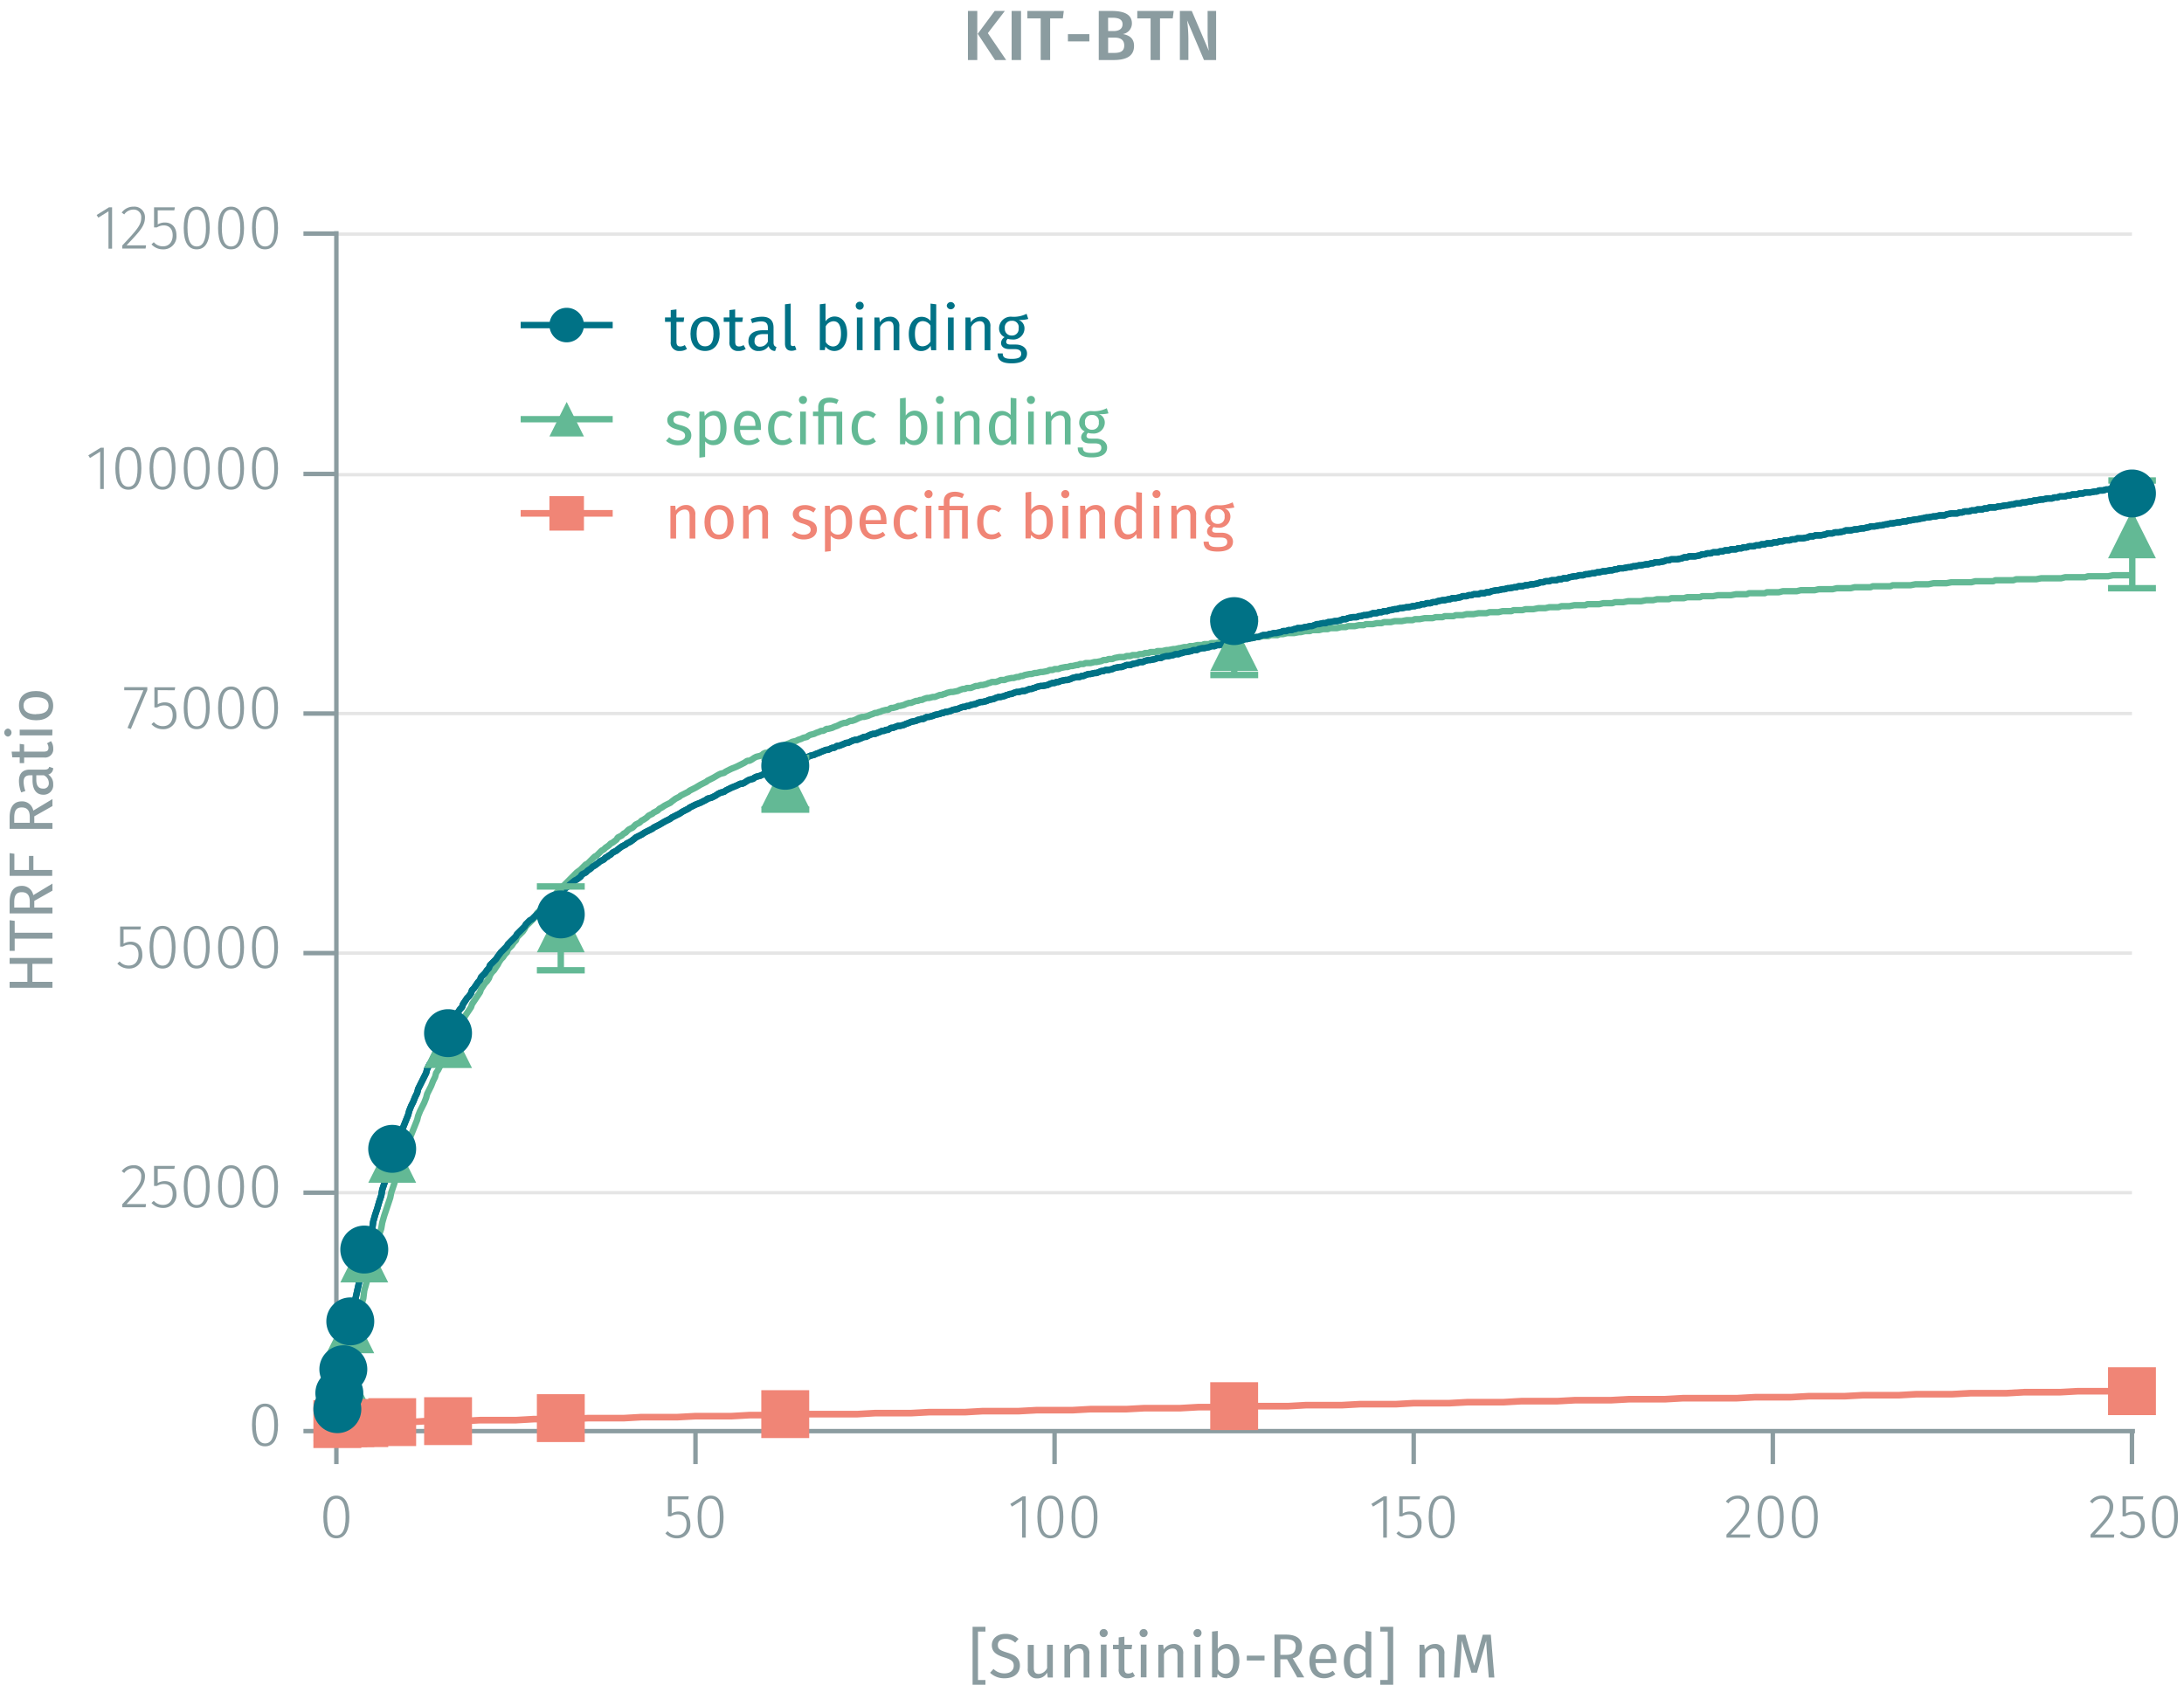 <svg id="Calque_1" data-name="Calque 1" xmlns="http://www.w3.org/2000/svg" viewBox="0 0 492.23 383.02"><title>assay-validation</title><path d="M75.81,268.83H480.5m-404.69-54H480.5m-404.69-54H480.5M75.81,107H480.5M75.81,52.77H480.5" fill="none" stroke="#e5e5e5" stroke-miterlimit="10" stroke-width="0.75"/><path d="M75.13,322.57H481.18m-405.37,0V330m80.94-7.42V330m80.93-7.42V330m80.94-7.42V330m80.94-7.42V330m80.94-7.42V330" fill="none" stroke="#8b9ca0" stroke-miterlimit="10"/><path d="M62.66,321.2c0,3.15-1,4.8-2.93,4.8s-2.93-1.66-2.93-4.81,1-4.81,2.93-4.81S62.66,318,62.66,321.2Zm-5,0c0,2.87.75,4.14,2.09,4.14s2.07-1.26,2.07-4.13-.72-4.15-2.07-4.15S57.64,318.31,57.64,321.19Z" fill="#8b9ca0"/><path d="M78.73,341.93c0,3.15-1,4.81-2.92,4.81s-2.93-1.67-2.93-4.82,1-4.81,2.93-4.81S78.73,338.77,78.73,341.93Zm-5,0c0,2.87.74,4.14,2.09,4.14s2.07-1.26,2.07-4.13-.73-4.14-2.07-4.14S73.72,339.05,73.72,341.92Z" fill="#8b9ca0"/><path d="M151.38,337.94v3.18a3.13,3.13,0,0,1,1.59-.43c1.6,0,2.62,1.09,2.62,2.89a2.92,2.92,0,0,1-3,3.16,3.45,3.45,0,0,1-2.63-1.12l.52-.49a2.67,2.67,0,0,0,2.11.92c1.32,0,2.15-.95,2.15-2.48s-.81-2.23-2-2.23a2.84,2.84,0,0,0-1.55.45h-.65v-4.52h4.69l-.12.67Z" fill="#8b9ca0"/><path d="M163.08,341.93c0,3.15-1,4.81-2.92,4.81s-2.93-1.67-2.93-4.82,1-4.81,2.93-4.81S163.08,338.77,163.08,341.93Zm-5,0c0,2.87.74,4.14,2.09,4.14s2.07-1.26,2.07-4.13-.73-4.14-2.07-4.14S158.07,339.05,158.07,341.92Z" fill="#8b9ca0"/><path d="M230.37,346.58v-8.42l-2.3,1.43-.37-.6,2.78-1.72h.7v9.31Z" fill="#8b9ca0"/><path d="M239.66,341.93c0,3.15-1,4.81-2.93,4.81s-2.93-1.67-2.93-4.82,1-4.81,2.93-4.81S239.66,338.77,239.66,341.93Zm-5,0c0,2.87.74,4.14,2.09,4.14s2.07-1.26,2.07-4.13-.73-4.14-2.07-4.14S234.64,339.05,234.64,341.92Z" fill="#8b9ca0"/><path d="M247.35,341.93c0,3.15-1,4.81-2.92,4.81s-2.93-1.67-2.93-4.82,1-4.81,2.93-4.81S247.35,338.77,247.35,341.93Zm-5,0c0,2.87.74,4.14,2.09,4.14s2.07-1.26,2.07-4.13-.73-4.14-2.07-4.14S242.34,339.05,242.34,341.92Z" fill="#8b9ca0"/><path d="M311.75,346.58v-8.42l-2.29,1.43-.38-.6,2.79-1.72h.7v9.31Z" fill="#8b9ca0"/><path d="M316.15,337.94v3.18a3.16,3.16,0,0,1,1.6-.43,2.57,2.57,0,0,1,2.62,2.89,2.93,2.93,0,0,1-3,3.16,3.48,3.48,0,0,1-2.64-1.12l.52-.49a2.71,2.71,0,0,0,2.12.92c1.31,0,2.14-.95,2.14-2.48s-.81-2.23-1.95-2.23a2.87,2.87,0,0,0-1.55.45h-.65v-4.52h4.7l-.13.67Z" fill="#8b9ca0"/><path d="M327.85,341.93c0,3.15-1,4.81-2.92,4.81s-2.93-1.67-2.93-4.82,1-4.81,2.93-4.81S327.85,338.77,327.85,341.93Zm-5,0c0,2.87.74,4.14,2.09,4.14s2.07-1.26,2.07-4.13-.73-4.14-2.07-4.14S322.84,339.05,322.84,341.92Z" fill="#8b9ca0"/><path d="M394.23,339.57c0,1.84-1,3-4.16,6.3h4.41l-.11.71h-5.26v-.68c3.46-3.69,4.28-4.65,4.28-6.29a1.68,1.68,0,0,0-1.77-1.81,2.5,2.5,0,0,0-2.07,1.07l-.58-.43a3.3,3.3,0,0,1,2.69-1.33A2.38,2.38,0,0,1,394.23,339.57Z" fill="#8b9ca0"/><path d="M402,341.93c0,3.15-1,4.81-2.93,4.81s-2.93-1.67-2.93-4.82,1-4.81,2.93-4.81S402,338.77,402,341.93Zm-5,0c0,2.87.74,4.14,2.09,4.14s2.07-1.26,2.07-4.13-.73-4.14-2.07-4.14S397,339.05,397,341.92Z" fill="#8b9ca0"/><path d="M409.7,341.93c0,3.15-1,4.81-2.93,4.81s-2.93-1.67-2.93-4.82,1-4.81,2.93-4.81S409.7,338.77,409.7,341.93Zm-5,0c0,2.87.74,4.14,2.09,4.14s2.07-1.26,2.07-4.13-.73-4.14-2.07-4.14S404.68,339.05,404.68,341.92Z" fill="#8b9ca0"/><path d="M476.28,339.57c0,1.84-1,3-4.16,6.3h4.41l-.11.71h-5.25v-.68c3.46-3.69,4.27-4.65,4.27-6.29a1.68,1.68,0,0,0-1.77-1.81,2.51,2.51,0,0,0-2.07,1.07l-.57-.43a3.29,3.29,0,0,1,2.69-1.33A2.38,2.38,0,0,1,476.28,339.57Z" fill="#8b9ca0"/><path d="M479.16,337.94v3.18a3.16,3.16,0,0,1,1.6-.43c1.6,0,2.62,1.09,2.62,2.89a2.93,2.93,0,0,1-3,3.16,3.45,3.45,0,0,1-2.63-1.12l.51-.49a2.71,2.71,0,0,0,2.12.92c1.32,0,2.14-.95,2.14-2.48s-.81-2.23-1.94-2.23a2.9,2.9,0,0,0-1.56.45h-.64v-4.52h4.69l-.13.67Z" fill="#8b9ca0"/><path d="M490.87,341.93c0,3.15-1,4.81-2.93,4.81s-2.93-1.67-2.93-4.82,1-4.81,2.93-4.81S490.87,338.77,490.87,341.93Zm-5,0c0,2.87.75,4.14,2.09,4.14s2.07-1.26,2.07-4.13-.72-4.14-2.07-4.14S485.85,339.05,485.85,341.92Z" fill="#8b9ca0"/><path d="M32.67,265.1c0,1.85-1,3-4.16,6.3h4.41l-.11.72H27.56v-.69c3.46-3.68,4.27-4.65,4.27-6.29a1.67,1.67,0,0,0-1.76-1.81A2.52,2.52,0,0,0,28,264.4l-.57-.42a3.26,3.26,0,0,1,2.69-1.33A2.37,2.37,0,0,1,32.67,265.1Z" fill="#8b9ca0"/><path d="M35.55,263.47v3.18a3.19,3.19,0,0,1,1.6-.43c1.6,0,2.62,1.09,2.62,2.9a2.92,2.92,0,0,1-3,3.15,3.45,3.45,0,0,1-2.63-1.12l.52-.49a2.67,2.67,0,0,0,2.11.92c1.32,0,2.15-.95,2.15-2.48s-.82-2.22-2-2.22a2.89,2.89,0,0,0-1.56.44h-.64V262.8h4.69l-.12.67Z" fill="#8b9ca0"/><path d="M47.26,267.46c0,3.16-1,4.81-2.93,4.81s-2.92-1.67-2.92-4.82,1-4.8,2.92-4.8S47.26,264.3,47.26,267.46Zm-5,0c0,2.87.74,4.15,2.08,4.15s2.08-1.26,2.08-4.14-.73-4.14-2.08-4.14S42.25,264.58,42.25,267.45Z" fill="#8b9ca0"/><path d="M55,267.46c0,3.16-1,4.81-2.93,4.81s-2.92-1.67-2.92-4.82,1-4.8,2.92-4.8S55,264.3,55,267.46Zm-5,0c0,2.87.74,4.15,2.08,4.15s2.08-1.26,2.08-4.14-.73-4.14-2.08-4.14S50,264.58,50,267.45Z" fill="#8b9ca0"/><path d="M62.66,267.46c0,3.16-1,4.81-2.93,4.81s-2.92-1.67-2.92-4.82,1-4.8,2.92-4.8S62.66,264.3,62.66,267.46Zm-5,0c0,2.87.74,4.15,2.08,4.15s2.08-1.26,2.08-4.14-.73-4.14-2.08-4.14S57.65,264.58,57.65,267.45Z" fill="#8b9ca0"/><path d="M27.85,209.52v3.18a3.2,3.2,0,0,1,1.6-.44c1.6,0,2.62,1.1,2.62,2.9a2.91,2.91,0,0,1-3,3.15,3.45,3.45,0,0,1-2.63-1.12l.52-.49a2.65,2.65,0,0,0,2.11.93c1.32,0,2.15-.95,2.15-2.48s-.82-2.23-1.95-2.23a2.9,2.9,0,0,0-1.56.45h-.64v-4.53h4.69l-.12.68Z" fill="#8b9ca0"/><path d="M39.56,213.51c0,3.15-1,4.8-2.93,4.8s-2.92-1.66-2.92-4.81,1-4.81,2.92-4.81S39.56,210.34,39.56,213.51Zm-5,0c0,2.87.74,4.14,2.08,4.14s2.08-1.26,2.08-4.13-.73-4.15-2.08-4.15S34.55,210.62,34.55,213.5Z" fill="#8b9ca0"/><path d="M47.26,213.51c0,3.15-1,4.8-2.93,4.8s-2.92-1.66-2.92-4.81,1-4.81,2.92-4.81S47.26,210.34,47.26,213.51Zm-5,0c0,2.87.74,4.14,2.08,4.14s2.08-1.26,2.08-4.13-.73-4.15-2.08-4.15S42.25,210.62,42.25,213.5Z" fill="#8b9ca0"/><path d="M55,213.51c0,3.15-1,4.8-2.93,4.8s-2.92-1.66-2.92-4.81,1-4.81,2.92-4.81S55,210.34,55,213.51Zm-5,0c0,2.87.74,4.14,2.08,4.14s2.08-1.26,2.08-4.13-.73-4.15-2.08-4.15S50,210.62,50,213.5Z" fill="#8b9ca0"/><path d="M62.66,213.51c0,3.15-1,4.8-2.93,4.8s-2.93-1.66-2.93-4.81,1-4.81,2.93-4.81S62.66,210.34,62.66,213.51Zm-5,0c0,2.87.75,4.14,2.09,4.14s2.07-1.26,2.07-4.13-.72-4.15-2.07-4.15S57.64,210.62,57.64,213.5Z" fill="#8b9ca0"/><path d="M29.49,164.32l-.75-.25,3.58-8.49H28v-.69h5.2v.63Z" fill="#8b9ca0"/><path d="M35.55,155.56v3.18a3.19,3.19,0,0,1,1.6-.43c1.6,0,2.62,1.09,2.62,2.9a2.92,2.92,0,0,1-3,3.15,3.45,3.45,0,0,1-2.63-1.12l.52-.49a2.64,2.64,0,0,0,2.11.92c1.32,0,2.15-.95,2.15-2.47S38.1,159,37,159a2.82,2.82,0,0,0-1.56.45h-.64v-4.53h4.69l-.12.67Z" fill="#8b9ca0"/><path d="M47.26,159.56c0,3.15-1,4.8-2.93,4.8s-2.92-1.67-2.92-4.82,1-4.8,2.92-4.8S47.26,156.39,47.26,159.56Zm-5,0c0,2.87.74,4.15,2.08,4.15s2.08-1.26,2.08-4.13-.73-4.15-2.08-4.15S42.25,156.67,42.25,159.54Z" fill="#8b9ca0"/><path d="M55,159.56c0,3.15-1,4.8-2.93,4.8s-2.92-1.67-2.92-4.82,1-4.8,2.92-4.8S55,156.39,55,159.56Zm-5,0c0,2.87.74,4.15,2.08,4.15s2.08-1.26,2.08-4.13-.73-4.15-2.08-4.15S50,156.67,50,159.54Z" fill="#8b9ca0"/><path d="M62.66,159.56c0,3.15-1,4.8-2.93,4.8s-2.92-1.67-2.92-4.82,1-4.8,2.92-4.8S62.66,156.39,62.66,159.56Zm-5,0c0,2.87.74,4.15,2.08,4.15s2.08-1.26,2.08-4.13-.73-4.15-2.08-4.15S57.65,156.67,57.65,159.54Z" fill="#8b9ca0"/><path d="M22.58,110.22V101.8l-2.3,1.43-.38-.6,2.79-1.72h.7v9.31Z" fill="#8b9ca0"/><path d="M31.86,105.57c0,3.15-1,4.81-2.93,4.81S26,108.71,26,105.56s1-4.81,2.92-4.81S31.86,102.41,31.86,105.57Zm-5,0c0,2.87.74,4.14,2.08,4.14S31,108.44,31,105.57s-.73-4.14-2.08-4.14S26.85,102.69,26.85,105.56Z" fill="#8b9ca0"/><path d="M39.56,105.57c0,3.15-1,4.81-2.93,4.81s-2.92-1.67-2.92-4.82,1-4.81,2.92-4.81S39.56,102.41,39.56,105.57Zm-5,0c0,2.87.75,4.14,2.09,4.14s2.08-1.26,2.08-4.13-.73-4.14-2.08-4.14S34.54,102.69,34.54,105.56Z" fill="#8b9ca0"/><path d="M47.26,105.57c0,3.15-1,4.81-2.93,4.81s-2.92-1.67-2.92-4.82,1-4.81,2.92-4.81S47.26,102.41,47.26,105.57Zm-5,0c0,2.87.74,4.14,2.08,4.14s2.08-1.26,2.08-4.13-.73-4.14-2.08-4.14S42.25,102.69,42.25,105.56Z" fill="#8b9ca0"/><path d="M55,105.57c0,3.15-1,4.81-2.93,4.81s-2.92-1.67-2.92-4.82,1-4.81,2.92-4.81S55,102.41,55,105.57Zm-5,0c0,2.87.74,4.14,2.08,4.14s2.08-1.26,2.08-4.13-.73-4.14-2.08-4.14S50,102.69,50,105.56Z" fill="#8b9ca0"/><path d="M62.66,105.57c0,3.15-1,4.81-2.93,4.81s-2.93-1.67-2.93-4.82,1-4.81,2.93-4.81S62.66,102.41,62.66,105.57Zm-5,0c0,2.87.75,4.14,2.09,4.14s2.07-1.26,2.07-4.13-.72-4.14-2.07-4.14S57.64,102.69,57.64,105.56Z" fill="#8b9ca0"/><path d="M24.45,56.05V47.63l-2.29,1.43-.38-.6,2.78-1.73h.7v9.32Z" fill="#8b9ca0"/><path d="M32.67,49c0,1.85-1,3-4.16,6.3h4.41l-.11.72H27.56v-.69c3.46-3.68,4.27-4.65,4.27-6.29a1.67,1.67,0,0,0-1.76-1.8A2.51,2.51,0,0,0,28,48.33l-.57-.42a3.26,3.26,0,0,1,2.69-1.33A2.37,2.37,0,0,1,32.67,49Z" fill="#8b9ca0"/><path d="M35.55,47.41v3.18a3.1,3.1,0,0,1,1.6-.44c1.6,0,2.62,1.09,2.62,2.9a2.91,2.91,0,0,1-3,3.15,3.45,3.45,0,0,1-2.63-1.12l.52-.49a2.65,2.65,0,0,0,2.11.93c1.32,0,2.15-1,2.15-2.48s-.82-2.23-2-2.23a2.82,2.82,0,0,0-1.56.45h-.64V46.73h4.69l-.12.68Z" fill="#8b9ca0"/><path d="M47.26,51.4c0,3.15-1,4.8-2.93,4.8s-2.92-1.66-2.92-4.82,1-4.8,2.92-4.8S47.26,48.23,47.26,51.4Zm-5,0c0,2.88.74,4.15,2.08,4.15s2.08-1.26,2.08-4.13-.73-4.15-2.08-4.15S42.25,48.51,42.25,51.38Z" fill="#8b9ca0"/><path d="M55,51.4c0,3.15-1,4.8-2.93,4.8s-2.92-1.66-2.92-4.82,1-4.8,2.92-4.8S55,48.23,55,51.4Zm-5,0c0,2.88.74,4.15,2.08,4.15s2.08-1.26,2.08-4.13-.73-4.15-2.08-4.15S50,48.51,50,51.38Z" fill="#8b9ca0"/><path d="M62.66,51.4c0,3.15-1,4.8-2.93,4.8s-2.93-1.66-2.93-4.82,1-4.8,2.93-4.8S62.66,48.23,62.66,51.4Zm-5,0c0,2.88.75,4.15,2.09,4.15s2.07-1.26,2.07-4.13-.72-4.15-2.07-4.15S57.64,48.51,57.64,51.38Z" fill="#8b9ca0"/><path d="M75.81,323.24V52.1m0,270.47H68.39m7.42-53.74H68.39m7.42-54H68.39m7.42-54H68.39m7.42-54H68.39m7.42-54.18H68.39" fill="none" stroke="#8b9ca0" stroke-miterlimit="10"/><polyline points="75.81 318.3 76.03 315.6 76.48 312.9 76.93 310.43 77.38 307.95 77.83 305.71 78.05 303.46 78.5 301.21 78.95 298.96 79.4 296.94 79.85 294.69 80.08 292.89 80.53 290.87 80.98 288.84 81.43 287.05 81.88 285.25 82.1 283.45 82.55 281.88 83 280.08 83.45 278.5 83.9 276.93 84.12 275.35 84.57 273.78 85.02 272.43 85.47 270.86 85.92 269.51 86.15 268.16 86.6 266.81 87.05 265.46 87.5 264.11 87.95 262.76 88.17 261.64 88.62 260.29 89.07 259.17 89.52 258.04 89.97 256.69 90.19 255.57 90.64 254.67 91.09 253.55 91.54 252.42 91.99 251.3 92.22 250.4 92.67 249.27 93.12 248.38 93.57 247.25 94.02 246.35 94.24 245.45 94.69 244.55 95.14 243.65 95.59 242.75 96.04 241.85 96.27 240.96 96.72 240.06 97.17 239.38 97.61 238.48 98.06 237.58 98.29 236.91 98.74 236.01 99.19 235.33 99.64 234.66 100.09 233.76 100.31 233.09 100.76 232.41 101.21 231.74 101.66 230.84 102.11 230.16 102.34 229.49 102.78 228.81 103.23 228.14 103.69 227.47 104.13 227.01 104.36 226.34 104.81 225.67 105.26 224.99 105.71 224.54 106.16 223.87 106.38 223.19 106.83 222.74 107.28 222.07 107.73 221.4 108.18 220.94 108.41 220.27 108.86 219.82 109.31 219.37 109.75 218.7 110.2 218.25 110.43 217.57 110.88 217.12 111.78 216.22 112.23 215.55 112.9 214.65 113.35 214.2 113.8 213.75 114.25 213.3 114.48 212.85 114.93 212.4 115.38 211.95 115.83 211.5 116.28 211.05 116.5 210.6 116.95 210.15 117.4 209.7 117.85 209.25 118.3 208.8 118.52 208.35 118.97 207.91 119.42 207.46 119.87 207.23 120.32 206.78 120.77 206.33 121.45 205.66 121.9 205.21 122.35 204.76 122.8 204.31 123.02 204.08 123.47 203.63 123.92 203.41 124.37 202.96 124.82 202.51 125.04 202.28 125.49 201.83 125.94 201.61 126.39 201.16 126.84 200.71 127.07 200.49 127.97 199.81 128.42 199.36 129.54 198.46 129.99 198.24 130.89 197.56 131.11 197.11 131.56 196.89 132.01 196.66 132.46 196.21 133.14 195.76 133.59 195.31 134.04 195.09 134.94 194.41 135.16 194.19 136.06 193.74 136.51 193.29 136.96 193.07 137.19 192.84 137.63 192.62 138.08 192.17 138.98 191.72 139.21 191.49 140.11 190.82 140.56 190.59 141.01 190.37 141.23 190.14 141.68 189.92 142.13 189.69 143.03 189.02 143.25 188.79 144.16 188.34 144.6 188.12 145.28 187.67 145.73 187.44 146.18 187.22 147.08 186.77 147.3 186.55 147.75 186.32 148.2 186.1 148.65 185.87 149.78 185.2 150.22 184.97 150.68 184.75 151.12 184.52 151.35 184.3 152.25 183.85 152.7 183.62 153.15 183.4 153.82 182.95 154.27 182.72 155.17 182.27 155.4 182.05 156.3 181.6 156.75 181.37 157.87 180.93 158.32 180.7 159.22 180.25 159.44 180.03 160.34 179.8 160.79 179.58 161.24 179.35 161.92 178.9 162.37 178.68 163.26 178.45 163.49 178.23 163.94 178 164.39 177.78 164.84 177.55 165.96 177.1 166.41 176.88 166.86 176.65 167.31 176.65 167.76 176.43 168.44 175.98 168.89 175.75 169.78 175.53 170.01 175.3 170.46 175.08 171.36 174.85 171.81 174.63 172.48 174.41 172.93 174.18 173.38 173.96 174.06 173.73 174.51 173.5 175.41 173.28 175.86 173.06 176.08 172.83 176.53 172.61 176.98 172.61 178.1 172.16 178.55 171.93 179.45 171.71 179.9 171.48 180.13 171.26 180.58 171.03 181.03 171.03 182.15 170.58 182.6 170.36 183.5 170.13 183.95 169.91 184.62 169.68 185.07 169.46 186.2 169.01 186.65 169.01 187.1 168.78 187.55 168.56 188 168.56 188.67 168.11 189.12 168.11 190.25 167.66 190.69 167.44 191.15 167.44 191.59 167.21 192.04 166.99 192.72 166.76 193.17 166.76 194.29 166.31 194.74 166.09 195.19 166.09 195.64 165.86 196.09 165.64 196.76 165.41 197.22 165.41 198.34 164.96 198.79 164.74 199.24 164.74 199.69 164.51 200.14 164.51 200.81 164.06 201.26 164.06 202.39 163.61 202.84 163.61 203.74 163.39 204.19 163.16 204.86 162.94 205.31 162.71 206.43 162.49 206.88 162.26 207.78 162.04 208.23 162.04 208.46 161.81 208.91 161.59 209.36 161.59 210.25 161.36 210.71 161.14 211.83 160.91 212.28 160.69 212.73 160.69 212.95 160.47 213.4 160.47 214.3 160.24 214.75 160.01 215.88 159.79 216.33 159.57 217 159.34 217.45 159.34 217.9 159.12 218.35 159.12 218.8 158.89 219.92 158.67 220.37 158.44 221.05 158.22 221.5 158.22 222.4 157.99 222.85 157.77 223.97 157.54 224.42 157.32 225.09 157.09 225.54 157.09 226.44 156.87 226.89 156.64 227.12 156.64 227.57 156.42 228.02 156.42 228.47 156.19 229.14 155.97 229.59 155.97 230.49 155.74 230.94 155.74 232.06 155.29 232.51 155.29 232.96 155.07 233.19 155.07 233.64 154.84 234.54 154.62 234.99 154.62 236.11 154.4 236.56 154.17 237.24 153.94 237.69 153.94 238.13 153.72 238.58 153.72 239.03 153.5 240.16 153.27 240.61 153.27 241.28 153.05 241.73 152.82 242.63 152.6 243.31 152.6 243.75 152.37 244.21 152.37 244.66 152.15 245.33 151.92 245.78 151.92 246.68 151.7 247.13 151.7 248.25 151.25 248.7 151.25 249.15 151.02 249.83 151.02 250.72 150.8 251.18 150.57 252.3 150.35 252.75 150.35 253.42 150.12 253.87 149.9 254.77 149.9 255.22 149.67 256.35 149.45 256.8 149.22 257.69 149.22 257.92 149 258.82 148.77 259.27 148.77 260.39 148.55 260.84 148.32 261.74 148.32 261.97 148.1 262.87 147.87 263.32 147.87 264.44 147.65 264.89 147.43 265.79 147.43 266.01 147.2 266.46 147.2 266.91 146.97 267.36 146.97 268.49 146.75 268.94 146.53 269.84 146.53 270.06 146.3 270.96 146.08 271.41 146.08 272.53 145.85 272.98 145.63 273.88 145.63 274.11 145.4 275.01 145.4 275.46 145.18 276.58 144.95 277.03 144.95 277.93 144.73 278.15 144.73 279.05 144.5 279.5 144.28 280.63 144.05 281.08 144.05 281.98 143.83 282.2 143.83 283.1 143.6 283.55 143.6 284.68 143.15 285.57 143.15 286.02 142.93 286.25 142.93 287.15 142.7 287.6 142.7 288.72 142.48 289.17 142.25 290.07 142.25 290.3 142.03 291.19 142.03 291.64 141.8 292.09 141.8 292.32 141.58 293.22 141.58 294.12 141.35 294.34 141.35 295.24 141.13 295.69 141.13 296.82 140.68 297.26 140.68 298.17 140.46 298.84 140.46 299.29 140.23 299.74 140.23 300.86 140 301.31 140 302.21 139.78 302.66 139.56 303.34 139.56 303.79 139.33 304.91 139.11 305.81 139.11 306.26 138.88 306.71 138.88 307.38 138.66 307.83 138.66 308.96 138.43 309.41 138.21 310.31 138.21 310.75 137.98 311.43 137.98 311.88 137.76 312.78 137.76 313 137.53 313.45 137.53 314.35 137.31 314.8 137.31 315.48 137.08 315.93 137.08 317.05 136.86 317.5 136.86 318.4 136.63 318.85 136.63 319.52 136.41 319.97 136.41 320.42 136.18 321.1 136.18 321.55 135.96 322.45 135.96 322.9 135.73 323.57 135.73 324.02 135.51 325.14 135.28 325.59 135.28 326.49 135.06 326.94 135.06 327.17 134.83 328.07 134.83 329.19 134.61 329.64 134.38 330.54 134.38 330.99 134.16 331.67 134.16 332.11 133.94 333.24 133.94 333.69 133.71 334.59 133.71 335.04 133.49 335.71 133.49 336.16 133.26 337.29 133.03 337.74 133.03 338.63 132.81 339.08 132.81 339.76 132.59 340.21 132.59 341.33 132.36 341.78 132.36 342.23 132.14 343.13 132.14 343.81 131.91 344.25 131.91 345.15 131.69 345.6 131.69 346.73 131.46 347.18 131.24 347.85 131.24 348.3 131.01 349.2 131.01 349.65 130.79 350.78 130.79 351.23 130.56 351.9 130.56 352.35 130.34 353.25 130.34 353.7 130.11 354.82 129.89 355.27 129.89 355.95 129.66 356.85 129.66 357.3 129.44 357.75 129.44 358.87 129.21 359.32 129.21 359.99 128.99 360.44 128.99 361.34 128.76 361.79 128.76 362.92 128.54 363.37 128.54 364.04 128.31 364.49 128.31 364.94 128.09 365.84 128.09 366.96 127.86 367.41 127.86 368.09 127.64 368.54 127.64 369.44 127.42 369.89 127.42 371.01 127.19 371.46 127.19 372.13 126.97 372.58 126.97 373.03 126.74 373.93 126.74 375.06 126.52 375.51 126.29 376.18 126.29 376.63 126.07 377.98 126.07 379.1 125.84 379.55 125.62 380.23 125.62 380.68 125.39 382.03 125.39 383.15 125.17 383.6 124.94 384.28 124.94 384.73 124.72 385.63 124.72 386.07 124.49 387.2 124.49 387.65 124.27 388.32 124.27 388.77 124.04 389.67 124.04 390.12 123.82 391.25 123.82 391.69 123.59 392.59 123.59 392.82 123.37 393.72 123.37 394.17 123.14 395.29 123.14 395.74 122.92 396.64 122.92 396.87 122.69 397.77 122.69 398.21 122.47 399.34 122.47 399.79 122.24 400.69 122.24 400.91 122.02 401.81 122.02 402.26 121.79 403.39 121.79 403.84 121.57 404.74 121.57 404.96 121.34 406.31 121.34 407.43 121.12 407.88 120.89 408.78 120.89 409.01 120.67 410.36 120.67 411.48 120.44 411.93 120.22 413.05 120.22 413.5 120 414.4 120 415.53 119.77 415.98 119.55 417.1 119.55 418 119.32 418.45 119.32 419.57 119.1 420.02 119.1 420.92 118.87 421.15 118.87 421.6 118.65 422.5 118.65 423.62 118.42 424.07 118.42 424.97 118.2 425.19 118.2 426.09 117.97 426.54 117.97 427.67 117.75 428.12 117.75 429.02 117.52 429.69 117.52 430.14 117.3 430.59 117.3 431.71 117.07 432.17 117.07 433.06 116.85 433.29 116.85 434.19 116.62 434.64 116.62 435.76 116.4 436.21 116.4 437.11 116.17 438.24 116.17 438.69 115.95 439.81 115.72 441.16 115.72 441.61 115.5 442.28 115.5 442.73 115.27 443.86 115.27 444.31 115.05 445.2 115.05 445.65 114.82 446.78 114.82 447.23 114.6 447.9 114.6 448.35 114.37 449.7 114.37 450.38 114.15 450.83 114.15 451.95 113.92 452.4 113.92 453.3 113.7 453.75 113.7 454.42 113.47 455.32 113.47 455.77 113.25 456.45 113.25 457.35 113.03 457.8 113.03 458.47 112.8 458.92 112.8 460.04 112.58 460.49 112.58 461.39 112.35 462.52 112.35 462.97 112.13 463.87 112.13 464.09 111.9 465.44 111.9 465.89 111.68 466.56 111.68 467.01 111.45 468.14 111.45 468.59 111.23 469.49 111.23 469.94 111 471.06 111 472.19 110.78 472.63 110.78 473.08 110.55 473.98 110.55 474.66 110.33 475.11 110.33 476.23 110.1 476.68 110.1 477.58 109.88 478.03 109.88 478.7 109.65 480.05 109.65 480.5 109.43" fill="none" stroke="#007286" stroke-miterlimit="1" stroke-width="1.44"/><polyline points="75.81 322.57 76.03 320.32 76.48 318.07 76.93 315.82 77.38 313.8 77.83 311.55 78.05 309.53 78.5 307.51 78.95 305.48 79.4 303.46 79.85 301.66 80.08 299.86 80.53 297.84 80.98 296.04 81.43 294.24 81.88 292.67 82.1 290.87 82.55 289.29 83 287.5 83.45 285.92 83.9 284.35 84.12 282.77 84.57 281.43 85.02 279.85 85.47 278.28 85.92 276.93 86.15 275.58 86.6 274 87.05 272.66 87.5 271.31 87.95 269.96 88.17 268.83 88.62 267.49 89.07 266.14 89.52 265.01 89.97 263.66 90.19 262.54 90.64 261.42 91.09 260.29 91.54 259.17 91.99 257.82 92.22 256.92 92.67 255.79 93.12 254.67 93.57 253.55 94.02 252.42 94.24 251.52 94.69 250.4 95.14 249.5 95.59 248.6 96.04 247.47 96.27 246.58 96.72 245.68 97.17 244.78 97.61 243.65 98.06 242.75 98.29 241.85 98.74 241.18 99.19 240.28 99.64 239.38 100.09 238.48 100.31 237.58 100.76 236.91 101.21 236.01 101.66 235.11 102.11 234.44 102.34 233.54 102.78 232.86 103.23 232.19 103.69 231.29 104.13 230.61 104.36 229.94 104.81 229.04 105.26 228.36 105.71 227.69 106.16 227.01 106.38 226.34 106.83 225.67 107.28 224.99 107.73 224.32 108.18 223.64 108.41 222.97 108.86 222.29 109.31 221.62 109.75 221.17 110.2 220.5 110.43 219.82 110.88 219.15 111.33 218.7 111.78 218.02 112.23 217.35 112.45 216.9 112.9 216.22 113.35 215.77 113.8 215.1 114.25 214.65 114.48 213.97 114.93 213.53 115.38 213.08 115.83 212.4 116.28 211.95 116.5 211.28 116.95 210.83 117.4 210.38 117.85 209.93 118.3 209.25 118.52 208.8 118.97 208.35 119.42 207.91 119.87 207.46 120.32 207 120.77 206.56 121 205.88 121.45 205.43 121.9 204.98 122.8 204.08 123.02 203.63 123.92 202.73 124.37 202.51 124.82 202.06 125.49 201.16 125.94 200.71 126.84 199.81 127.07 199.59 127.97 198.69 128.42 198.24 129.54 197.11 129.99 196.66 130.89 195.99 131.11 195.76 131.56 195.31 132.01 194.86 132.46 194.64 132.91 194.19 133.59 193.51 134.04 193.07 134.49 192.84 134.94 192.39 135.16 192.17 135.61 191.72 136.06 191.49 136.51 191.04 137.19 190.59 137.63 190.14 138.08 189.92 138.98 189.24 139.21 188.79 140.11 188.34 140.56 187.9 141.01 187.67 141.23 187.44 141.68 187 142.13 186.77 142.58 186.55 143.03 186.1 143.25 185.87 144.16 185.42 144.6 184.97 145.05 184.75 145.73 184.3 146.18 183.85 146.63 183.62 147.08 183.4 147.3 183.17 148.2 182.72 148.65 182.27 149.1 182.05 149.78 181.6 150.22 181.37 151.12 180.93 151.35 180.7 152.25 180.03 152.7 179.8 153.15 179.58 153.37 179.35 153.82 179.13 154.27 178.9 155.17 178.45 155.4 178.23 155.85 178 156.3 177.78 156.75 177.55 157.87 176.88 158.32 176.65 159.22 176.2 159.44 175.98 160.34 175.53 160.79 175.3 161.92 174.63 162.37 174.41 163.26 174.18 163.49 173.96 164.39 173.5 164.84 173.28 165.96 172.83 166.41 172.61 167.31 172.16 167.76 171.93 168.44 171.48 168.89 171.48 169.34 171.26 170.01 170.81 170.46 170.58 171.36 170.36 171.81 170.13 172.03 169.91 172.48 169.68 172.93 169.68 174.06 169.01 174.51 169.01 174.96 168.78 175.41 168.56 175.86 168.33 176.53 168.11 176.98 167.88 178.1 167.44 178.55 167.21 179.45 166.99 179.9 166.76 180.58 166.54 181.03 166.31 181.93 166.09 182.15 165.86 182.6 165.64 183.5 165.41 183.95 165.19 184.62 164.96 185.07 164.74 185.52 164.74 185.97 164.51 186.2 164.29 186.65 164.29 187.55 164.06 188 163.84 188.67 163.61 189.12 163.39 189.57 163.16 190.25 162.94 190.69 162.94 191.59 162.49 192.04 162.49 192.72 162.26 193.17 162.04 193.62 161.81 194.29 161.59 194.74 161.59 195.64 161.36 196.09 161.14 196.76 160.91 197.22 160.69 197.66 160.69 198.11 160.47 198.34 160.47 198.79 160.24 199.69 160.01 200.14 160.01 200.81 159.57 201.26 159.57 202.16 159.34 202.39 159.12 202.84 159.12 203.74 158.89 204.19 158.67 204.86 158.44 205.31 158.44 206.43 157.99 206.88 157.99 207.33 157.77 207.78 157.77 208.23 157.54 208.91 157.32 209.36 157.32 210.25 157.09 210.71 157.09 211.83 156.64 212.28 156.64 212.73 156.42 212.95 156.42 213.4 156.19 214.3 155.97 214.75 155.97 215.88 155.74 216.33 155.52 217 155.29 217.45 155.29 217.9 155.07 218.8 155.07 219.92 154.62 220.37 154.62 221.05 154.4 221.5 154.4 222.4 154.17 222.85 153.94 223.07 153.94 223.52 153.72 224.42 153.72 225.09 153.5 225.54 153.27 226.44 153.27 226.89 153.05 228.02 152.82 228.47 152.82 229.14 152.6 229.59 152.6 230.04 152.37 230.49 152.37 230.94 152.15 232.06 151.92 232.51 151.92 233.19 151.7 233.64 151.7 234.54 151.47 234.99 151.47 236.11 151.25 236.56 151.02 237.24 151.02 237.69 150.8 238.58 150.8 239.03 150.57 240.16 150.35 240.61 150.35 241.28 150.12 241.73 150.12 242.63 149.9 243.08 149.9 243.31 149.67 244.21 149.67 244.66 149.45 245.78 149.45 246.68 149.22 247.13 149.22 248.25 149 248.7 148.77 249.38 148.77 249.83 148.55 250.72 148.55 251.18 148.32 252.3 148.1 253.42 148.1 253.87 147.87 254.77 147.87 255.22 147.65 256.35 147.65 256.8 147.43 257.69 147.43 257.92 147.2 258.82 147.2 259.27 146.97 260.39 146.97 260.84 146.75 261.97 146.75 262.87 146.53 263.32 146.53 264.44 146.3 264.89 146.3 265.79 146.08 266.01 146.08 266.91 145.85 267.81 145.85 268.04 145.63 268.94 145.63 269.84 145.4 270.96 145.4 271.41 145.18 272.53 145.18 272.98 144.95 274.11 144.95 275.01 144.73 275.46 144.73 276.58 144.5 277.48 144.5 277.93 144.28 279.05 144.28 279.5 144.05 280.63 144.05 281.08 143.83 282.2 143.83 283.1 143.6 283.55 143.6 284.68 143.38 286.02 143.38 286.25 143.15 288.05 143.15 288.27 142.93 289.17 142.93 290.07 142.7 291.64 142.7 292.77 142.48 293.22 142.48 294.12 142.25 295.24 142.25 295.69 142.03 297.26 142.03 298.17 141.8 299.29 141.8 299.74 141.58 301.31 141.58 302.21 141.35 303.34 141.35 303.79 141.13 305.36 141.13 306.26 140.91 307.38 140.91 307.83 140.68 309.41 140.68 310.31 140.46 311.43 140.46 311.88 140.23 313.45 140.23 314.35 140 315.93 140 317.05 139.78 318.4 139.78 318.85 139.56 319.97 139.56 321.1 139.33 322.9 139.33 323.57 139.11 325.14 139.11 325.59 138.88 327.62 138.88 328.07 138.66 329.64 138.66 330.54 138.43 332.11 138.43 333.24 138.21 335.04 138.21 335.71 137.98 337.74 137.98 338.63 137.76 340.66 137.76 341.11 137.53 343.13 137.53 343.81 137.31 345.6 137.31 346.73 137.08 348.3 137.08 349.2 136.86 351.23 136.86 351.9 136.63 353.7 136.63 354.82 136.41 357.3 136.41 357.75 136.18 360.44 136.18 361.34 135.96 363.37 135.96 364.04 135.73 365.84 135.73 366.96 135.51 369.89 135.51 371.01 135.28 372.58 135.28 373.48 135.06 376.18 135.06 376.63 134.83 379.55 134.83 380.23 134.61 383.15 134.61 383.6 134.38 386.07 134.38 387.2 134.16 390.12 134.16 391.25 133.94 393.72 133.94 394.17 133.71 397.77 133.71 398.21 133.49 400.91 133.49 401.81 133.26 404.96 133.26 405.86 133.03 409.01 133.03 409.91 132.81 413.05 132.81 413.95 132.59 417.1 132.59 418 132.36 421.6 132.36 422.05 132.14 426.09 132.14 426.54 131.91 430.59 131.91 431.71 131.69 434.64 131.69 435.76 131.46 438.69 131.46 439.81 131.24 444.31 131.24 445.2 131.01 449.25 131.01 449.7 130.79 453.75 130.79 454.42 130.56 458.92 130.56 460.04 130.34 464.54 130.34 465.44 130.11 469.94 130.11 470.61 129.89 475.11 129.89 476.23 129.66 480.5 129.66" fill="none" stroke="#63b995" stroke-miterlimit="1" stroke-width="1.44"/><polyline points="75.81 320.77 79.85 320.77 83.9 320.55 91.99 320.55 96.04 320.32 104.13 320.32 108.18 320.1 116.28 320.1 120.32 319.87 128.42 319.87 132.46 319.65 140.56 319.65 144.6 319.42 152.7 319.42 156.75 319.2 164.84 319.2 168.89 318.97 176.98 318.97 181.03 318.75 193.17 318.75 197.22 318.52 205.31 318.52 209.36 318.3 217.45 318.3 221.5 318.07 229.59 318.07 233.64 317.85 241.73 317.85 245.78 317.62 253.87 317.62 257.92 317.4 266.01 317.4 270.06 317.17 278.15 317.17 282.2 316.95 290.3 316.95 294.34 316.72 302.44 316.72 306.48 316.5 314.58 316.5 318.63 316.27 326.72 316.27 330.76 316.05 338.86 316.05 342.91 315.82 351 315.82 355.05 315.6 363.14 315.6 367.19 315.38 375.28 315.38 379.33 315.15 391.47 315.15 395.52 314.93 403.61 314.93 407.66 314.7 415.75 314.7 419.8 314.48 427.89 314.48 431.94 314.25 440.03 314.25 444.08 314.03 452.18 314.03 456.22 313.8 464.32 313.8 468.36 313.58 476.46 313.58 480.5 313.35" fill="none" stroke="#f08576" stroke-miterlimit="10" stroke-width="1.5"/><polyline points="75.81 318.3 76.03 315.6 76.48 312.9 76.93 310.43 77.38 307.95 77.83 305.71 78.05 303.46 78.5 301.21 78.95 298.96 79.4 296.94 79.85 294.69 80.08 292.89 80.53 290.87 80.98 288.84 81.43 287.05 81.88 285.25 82.1 283.45 82.55 281.88 83 280.08 83.45 278.5 83.9 276.93 84.12 275.35 84.57 273.78 85.02 272.43 85.47 270.86 85.92 269.51 86.15 268.16 86.6 266.81 87.05 265.46 87.5 264.11 87.95 262.76 88.17 261.64 88.62 260.29 89.07 259.17 89.52 258.04 89.97 256.69 90.19 255.57 90.64 254.67 91.09 253.55 91.54 252.42 91.99 251.3 92.22 250.4 92.67 249.27 93.12 248.38 93.57 247.25 94.02 246.35 94.24 245.45 94.69 244.55 95.14 243.65 95.59 242.75 96.04 241.85 96.27 240.96 96.72 240.06 97.17 239.38 97.61 238.48 98.06 237.58 98.29 236.91 98.74 236.01 99.19 235.33 99.64 234.66 100.09 233.76 100.31 233.09 100.76 232.41 101.21 231.74 101.66 230.84 102.11 230.16 102.34 229.49 102.78 228.81 103.23 228.14 103.69 227.47 104.13 227.01 104.36 226.34 104.81 225.67 105.26 224.99 105.71 224.54 106.16 223.87 106.38 223.19 106.83 222.74 107.28 222.07 107.73 221.4 108.18 220.94 108.41 220.27 108.86 219.82 109.31 219.37 109.75 218.7 110.2 218.25 110.43 217.57 110.88 217.12 111.78 216.22 112.23 215.55 112.9 214.65 113.35 214.2 113.8 213.75 114.25 213.3 114.48 212.85 114.93 212.4 115.38 211.95 115.83 211.5 116.28 211.05 116.5 210.6 116.95 210.15 117.4 209.7 117.85 209.25 118.3 208.8 118.52 208.35 118.97 207.91 119.42 207.46 119.87 207.23 120.32 206.78 120.77 206.33 121.45 205.66 121.9 205.21 122.35 204.76 122.8 204.31 123.02 204.08 123.47 203.63 123.92 203.41 124.37 202.96 124.82 202.51 125.04 202.28 125.49 201.83 125.94 201.61 126.39 201.16 126.84 200.71 127.07 200.49 127.97 199.81 128.42 199.36 129.54 198.46 129.99 198.24 130.89 197.56 131.11 197.11 131.56 196.89 132.01 196.66 132.46 196.21 133.14 195.76 133.59 195.31 134.04 195.09 134.94 194.41 135.16 194.19 136.06 193.74 136.51 193.29 136.96 193.07 137.19 192.84 137.63 192.62 138.08 192.17 138.98 191.72 139.21 191.49 140.11 190.82 140.56 190.59 141.01 190.37 141.23 190.14 141.68 189.92 142.13 189.69 143.03 189.02 143.25 188.79 144.16 188.34 144.6 188.12 145.28 187.67 145.73 187.44 146.18 187.22 147.08 186.77 147.3 186.55 147.75 186.32 148.2 186.1 148.65 185.87 149.78 185.2 150.22 184.97 150.68 184.75 151.12 184.52 151.35 184.3 152.25 183.85 152.7 183.62 153.15 183.4 153.82 182.95 154.27 182.72 155.17 182.27 155.4 182.05 156.3 181.6 156.75 181.37 157.87 180.93 158.32 180.7 159.22 180.25 159.44 180.03 160.34 179.8 160.79 179.58 161.24 179.35 161.92 178.9 162.37 178.68 163.26 178.45 163.49 178.23 163.94 178 164.39 177.78 164.84 177.55 165.96 177.1 166.41 176.88 166.86 176.65 167.31 176.65 167.76 176.43 168.44 175.98 168.89 175.75 169.78 175.53 170.01 175.3 170.46 175.08 171.36 174.85 171.81 174.63 172.48 174.41 172.93 174.18 173.38 173.96 174.06 173.73 174.51 173.5 175.41 173.28 175.86 173.06 176.08 172.83 176.53 172.61 176.98 172.61 178.1 172.16 178.55 171.93 179.45 171.71 179.9 171.48 180.13 171.26 180.58 171.03 181.03 171.03 182.15 170.58 182.6 170.36 183.5 170.13 183.95 169.91 184.62 169.68 185.07 169.46 186.2 169.01 186.65 169.01 187.1 168.78 187.55 168.56 188 168.56 188.67 168.11 189.12 168.11 190.25 167.66 190.69 167.44 191.15 167.44 191.59 167.21 192.04 166.99 192.72 166.76 193.17 166.76 194.29 166.31 194.74 166.09 195.19 166.09 195.64 165.86 196.09 165.64 196.76 165.41 197.22 165.41 198.34 164.96 198.79 164.74 199.24 164.74 199.69 164.51 200.14 164.51 200.81 164.06 201.26 164.06 202.39 163.61 202.84 163.61 203.74 163.39 204.19 163.16 204.86 162.94 205.31 162.71 206.43 162.49 206.88 162.26 207.78 162.04 208.23 162.04 208.46 161.81 208.91 161.59 209.36 161.59 210.25 161.36 210.71 161.14 211.83 160.91 212.28 160.69 212.73 160.69 212.95 160.47 213.4 160.47 214.3 160.24 214.75 160.01 215.88 159.79 216.33 159.57 217 159.34 217.45 159.34 217.9 159.12 218.35 159.12 218.8 158.89 219.92 158.67 220.37 158.44 221.05 158.22 221.5 158.22 222.4 157.99 222.85 157.77 223.97 157.54 224.42 157.32 225.09 157.09 225.54 157.09 226.44 156.87 226.89 156.64 227.12 156.64 227.57 156.42 228.02 156.42 228.47 156.19 229.14 155.97 229.59 155.97 230.49 155.74 230.94 155.74 232.06 155.29 232.51 155.29 232.96 155.07 233.19 155.07 233.64 154.84 234.54 154.62 234.99 154.62 236.11 154.4 236.56 154.17 237.24 153.94 237.69 153.94 238.13 153.72 238.58 153.72 239.03 153.5 240.16 153.27 240.61 153.27 241.28 153.05 241.73 152.82 242.63 152.6 243.31 152.6 243.75 152.37 244.21 152.37 244.66 152.15 245.33 151.92 245.78 151.92 246.68 151.7 247.13 151.7 248.25 151.25 248.7 151.25 249.15 151.02 249.83 151.02 250.72 150.8 251.18 150.57 252.3 150.35 252.75 150.35 253.42 150.12 253.87 149.9 254.77 149.9 255.22 149.67 256.35 149.45 256.8 149.22 257.69 149.22 257.92 149 258.82 148.77 259.27 148.77 260.39 148.55 260.84 148.32 261.74 148.32 261.97 148.1 262.87 147.87 263.32 147.87 264.44 147.65 264.89 147.43 265.79 147.43 266.01 147.2 266.46 147.2 266.91 146.97 267.36 146.97 268.49 146.75 268.94 146.53 269.84 146.53 270.06 146.3 270.96 146.08 271.41 146.08 272.53 145.85 272.98 145.63 273.88 145.63 274.11 145.4 275.01 145.4 275.46 145.18 276.58 144.95 277.03 144.95 277.93 144.73 278.15 144.73 279.05 144.5 279.5 144.28 280.63 144.05 281.08 144.05 281.98 143.83 282.2 143.83 283.1 143.6 283.55 143.6 284.68 143.15 285.57 143.15 286.02 142.93 286.25 142.93 287.15 142.7 287.6 142.7 288.72 142.48 289.17 142.25 290.07 142.25 290.3 142.03 291.19 142.03 291.64 141.8 292.09 141.8 292.32 141.58 293.22 141.58 294.12 141.35 294.34 141.35 295.24 141.13 295.69 141.13 296.82 140.68 297.26 140.68 298.17 140.46 298.84 140.46 299.29 140.23 299.74 140.23 300.86 140 301.31 140 302.21 139.78 302.66 139.56 303.34 139.56 303.79 139.33 304.91 139.11 305.81 139.11 306.26 138.88 306.71 138.88 307.38 138.66 307.83 138.66 308.96 138.43 309.41 138.21 310.31 138.21 310.75 137.98 311.43 137.98 311.88 137.76 312.78 137.76 313 137.53 313.45 137.53 314.35 137.31 314.8 137.31 315.48 137.08 315.93 137.08 317.05 136.86 317.5 136.86 318.4 136.63 318.85 136.63 319.52 136.41 319.97 136.41 320.42 136.18 321.1 136.18 321.55 135.96 322.45 135.96 322.9 135.73 323.57 135.73 324.02 135.51 325.14 135.28 325.59 135.28 326.49 135.06 326.94 135.06 327.17 134.83 328.07 134.83 329.19 134.61 329.64 134.38 330.54 134.38 330.99 134.16 331.67 134.16 332.11 133.94 333.24 133.94 333.69 133.71 334.59 133.71 335.04 133.49 335.71 133.49 336.16 133.26 337.29 133.03 337.74 133.03 338.63 132.81 339.08 132.81 339.76 132.59 340.21 132.59 341.33 132.36 341.78 132.36 342.23 132.14 343.13 132.14 343.81 131.91 344.25 131.91 345.15 131.69 345.6 131.69 346.73 131.46 347.18 131.24 347.85 131.24 348.3 131.01 349.2 131.01 349.65 130.79 350.78 130.79 351.23 130.56 351.9 130.56 352.35 130.34 353.25 130.34 353.7 130.11 354.82 129.89 355.27 129.89 355.95 129.66 356.85 129.66 357.3 129.44 357.75 129.44 358.87 129.21 359.32 129.21 359.99 128.99 360.44 128.99 361.34 128.76 361.79 128.76 362.92 128.54 363.37 128.54 364.04 128.31 364.49 128.31 364.94 128.09 365.84 128.09 366.96 127.86 367.41 127.86 368.09 127.64 368.54 127.64 369.44 127.42 369.89 127.42 371.01 127.19 371.46 127.19 372.13 126.97 372.58 126.97 373.03 126.74 373.93 126.74 375.06 126.52 375.51 126.29 376.18 126.29 376.63 126.07 377.98 126.07 379.1 125.84 379.55 125.62 380.23 125.62 380.68 125.39 382.03 125.39 383.15 125.17 383.6 124.94 384.28 124.94 384.73 124.72 385.63 124.72 386.07 124.49 387.2 124.49 387.65 124.27 388.32 124.27 388.77 124.04 389.67 124.04 390.12 123.82 391.25 123.82 391.69 123.59 392.59 123.59 392.82 123.37 393.72 123.37 394.17 123.14 395.29 123.14 395.74 122.92 396.64 122.92 396.87 122.69 397.77 122.69 398.21 122.47 399.34 122.47 399.79 122.24 400.69 122.24 400.91 122.02 401.81 122.02 402.26 121.79 403.39 121.79 403.84 121.57 404.74 121.57 404.96 121.34 406.31 121.34 407.43 121.12 407.88 120.89 408.78 120.89 409.01 120.67 410.36 120.67 411.48 120.44 411.93 120.22 413.05 120.22 413.5 120 414.4 120 415.53 119.77 415.98 119.55 417.1 119.55 418 119.32 418.45 119.32 419.57 119.1 420.02 119.1 420.92 118.87 421.15 118.87 421.6 118.65 422.5 118.65 423.62 118.42 424.07 118.42 424.97 118.2 425.19 118.2 426.09 117.97 426.54 117.97 427.67 117.75 428.12 117.75 429.02 117.52 429.69 117.52 430.14 117.3 430.59 117.3 431.71 117.07 432.17 117.07 433.06 116.85 433.29 116.85 434.19 116.62 434.64 116.62 435.76 116.4 436.21 116.4 437.11 116.17 438.24 116.17 438.69 115.95 439.81 115.72 441.16 115.72 441.61 115.5 442.28 115.5 442.73 115.27 443.86 115.27 444.31 115.05 445.2 115.05 445.65 114.82 446.78 114.82 447.23 114.6 447.9 114.6 448.35 114.37 449.7 114.37 450.38 114.15 450.83 114.15 451.95 113.92 452.4 113.92 453.3 113.7 453.75 113.7 454.42 113.47 455.32 113.47 455.77 113.25 456.45 113.25 457.35 113.03 457.8 113.03 458.47 112.8 458.92 112.8 460.04 112.58 460.49 112.58 461.39 112.35 462.52 112.35 462.97 112.13 463.87 112.13 464.09 111.9 465.44 111.9 465.89 111.68 466.56 111.68 467.01 111.45 468.14 111.45 468.59 111.23 469.49 111.23 469.94 111 471.06 111 472.19 110.78 472.63 110.78 473.08 110.55 473.98 110.55 474.66 110.33 475.11 110.33 476.23 110.1 476.68 110.1 477.58 109.88 478.03 109.88 478.7 109.65 480.05 109.65 480.5 109.43" fill="none" stroke="#007286" stroke-miterlimit="1" stroke-width="1.44"/><path d="M126.39,199.81v9.44m0,0v9.45M121,199.81h10.79M121,218.7h10.79M177,170.81v5.84m0,0v5.85m-5.4-11.69h10.8m-10.8,11.69h10.8m95.77-42.94v6.29m0,0v6.3m-5.39-12.59h10.79m-10.79,12.59h10.79m197-43.85v12.14m0,0v12.15m-5.39-24.29H485.9m-10.79,24.29H485.9" fill="none" stroke="#63b995" stroke-miterlimit="1" stroke-width="1.44"/><polyline points="76.03 314.03 81.43 324.82 70.63 324.82" fill="#63b995" fill-rule="evenodd"/><polyline points="76.48 310.65 81.88 321.44 71.08 321.44" fill="#63b995" fill-rule="evenodd"/><polyline points="77.38 305.26 82.78 316.05 71.98 316.05" fill="#63b995" fill-rule="evenodd"/><polyline points="78.95 294.24 84.35 305.03 73.56 305.03" fill="#63b995" fill-rule="evenodd"/><polyline points="82.1 278.28 87.5 289.07 76.7 289.07" fill="#63b995" fill-rule="evenodd"/><polyline points="88.4 255.79 93.79 266.59 83 266.59" fill="#63b995" fill-rule="evenodd"/><polyline points="100.99 229.94 106.38 240.73 95.59 240.73" fill="#63b995" fill-rule="evenodd"/><polyline points="126.39 203.86 131.79 214.65 121 214.65" fill="#63b995" fill-rule="evenodd"/><polyline points="176.98 171.26 182.38 182.05 171.58 182.05" fill="#63b995" fill-rule="evenodd"/><polyline points="278.15 140.46 283.55 151.25 272.76 151.25" fill="#63b995" fill-rule="evenodd"/><polyline points="480.5 115.05 485.9 125.84 475.11 125.84" fill="#63b995" fill-rule="evenodd"/><polyline points="70.63 315.6 70.63 326.39 81.43 326.39 81.43 315.6 70.63 315.6" fill="#f08576" fill-rule="evenodd"/><polyline points="71.98 315.38 71.98 326.17 82.78 326.17 82.78 315.38 71.98 315.38" fill="#f08576" fill-rule="evenodd"/><polyline points="73.56 315.38 73.56 326.17 84.35 326.17 84.35 315.38 73.56 315.38" fill="#f08576" fill-rule="evenodd"/><polyline points="76.7 315.38 76.7 326.17 87.5 326.17 87.5 315.38 76.7 315.38" fill="#f08576" fill-rule="evenodd"/><polyline points="83 315.15 83 325.94 93.79 325.94 93.79 315.15 83 315.15" fill="#f08576" fill-rule="evenodd"/><polyline points="95.59 314.93 95.59 325.72 106.38 325.72 106.38 314.93 95.59 314.93" fill="#f08576" fill-rule="evenodd"/><polyline points="121 314.25 121 325.04 131.79 325.04 131.79 314.25 121 314.25" fill="#f08576" fill-rule="evenodd"/><polyline points="171.58 313.35 171.58 324.14 182.38 324.14 182.38 313.35 171.58 313.35" fill="#f08576" fill-rule="evenodd"/><polyline points="272.76 311.55 272.76 322.34 283.55 322.34 283.55 311.55 272.76 311.55" fill="#f08576" fill-rule="evenodd"/><polyline points="475.11 308.18 475.11 318.97 485.9 318.97 485.9 308.18 475.11 308.18" fill="#f08576" fill-rule="evenodd"/><path d="M81.43,317.62a5.4,5.4,0,1,1-5.4-5.39,5.38,5.38,0,0,1,5.4,5.39" fill="#007286" fill-rule="evenodd"/><path d="M81.88,314a5.4,5.4,0,1,1-5.4-5.4,5.38,5.38,0,0,1,5.4,5.4" fill="#007286" fill-rule="evenodd"/><path d="M82.78,308.63a5.4,5.4,0,1,1-5.4-5.4,5.39,5.39,0,0,1,5.4,5.4" fill="#007286" fill-rule="evenodd"/><path d="M84.35,297.84a5.4,5.4,0,1,1-5.4-5.4,5.38,5.38,0,0,1,5.4,5.4" fill="#007286" fill-rule="evenodd"/><path d="M87.5,281.65a5.4,5.4,0,1,1-5.4-5.4,5.39,5.39,0,0,1,5.4,5.4" fill="#007286" fill-rule="evenodd"/><path d="M93.79,258.94a5.4,5.4,0,1,1-5.39-5.39,5.38,5.38,0,0,1,5.39,5.39" fill="#007286" fill-rule="evenodd"/><path d="M106.38,232.86a5.4,5.4,0,1,1-5.39-5.39,5.38,5.38,0,0,1,5.39,5.39" fill="#007286" fill-rule="evenodd"/><path d="M131.79,206.11a5.4,5.4,0,1,1-5.4-5.4,5.38,5.38,0,0,1,5.4,5.4" fill="#007286" fill-rule="evenodd"/><path d="M182.38,172.61a5.4,5.4,0,1,1-5.4-5.4,5.38,5.38,0,0,1,5.4,5.4" fill="#007286" fill-rule="evenodd"/><path d="M283.55,140a5.4,5.4,0,1,1-5.4-5.4,5.38,5.38,0,0,1,5.4,5.4" fill="#007286" fill-rule="evenodd"/><path d="M485.9,111.23a5.4,5.4,0,1,1-5.4-5.4,5.36,5.36,0,0,1,5.4,5.4" fill="#007286" fill-rule="evenodd"/><path d="M218.15,13.53V2.47h2.11V13.53Zm8.62,0h-2.51l-3.9-5.91,3.82-5.15h2.29l-3.83,5Z" fill="#8b9ca0"/><path d="M228,13.53V2.47h2.12V13.53Z" fill="#8b9ca0"/><path d="M236.68,4.15v9.38h-2.13V4.15h-3V2.47h8.21l-.22,1.68Z" fill="#8b9ca0"/><path d="M245.52,7.7V9.33h-4.83V7.7Z" fill="#8b9ca0"/><path d="M255.59,10.34c0,2.44-1.94,3.19-4.63,3.19h-3.32V2.47h2.89c2.85,0,4.58.8,4.58,2.81a2.41,2.41,0,0,1-2.05,2.39C254.33,7.91,255.59,8.5,255.59,10.34ZM249.75,7H251C252.2,7,253,6.5,253,5.46S252.18,4,250.74,4h-1Zm3.63,3.25c0-1.33-.94-1.77-2.17-1.77h-1.46v3.45H251C252.37,11.94,253.38,11.65,253.38,10.26Z" fill="#8b9ca0"/><path d="M261.44,4.15v9.38h-2.12V4.15h-3V2.47h8.21l-.22,1.68Z" fill="#8b9ca0"/><path d="M271.35,13.53l-3.8-8.95A33.57,33.57,0,0,1,267.84,9v4.52h-1.92V2.47h2.68l3.85,9a28.78,28.78,0,0,1-.28-3.78V2.47h1.92V13.53Z" fill="#8b9ca0"/><path d="M220.42,367.76v10.91h1.68v1.07h-2.9V366.68h2.9v1.08Z" fill="#8b9ca0"/><path d="M229.56,369.42l-.76.84a3.08,3.08,0,0,0-2.17-.87c-1,0-1.73.45-1.73,1.37s.37,1.2,2.11,1.74c1.54.47,2.86,1.08,2.86,2.92,0,1.69-1.28,2.86-3.45,2.86a4.55,4.55,0,0,1-3.28-1.24l.78-.86a3.41,3.41,0,0,0,2.49,1c1.13,0,2.07-.56,2.07-1.72,0-.94-.45-1.36-2.09-1.87-1.87-.57-2.85-1.28-2.85-2.78s1.26-2.53,3-2.53A4.06,4.06,0,0,1,229.56,369.42Z" fill="#8b9ca0"/><path d="M236.14,378.11,236,377a2.49,2.49,0,0,1-2.3,1.31,2,2,0,0,1-2.06-2.25v-5.3H233v5.16c0,1,.34,1.38,1.14,1.38A2.23,2.23,0,0,0,236,376v-5.27h1.29v7.38Z" fill="#8b9ca0"/><path d="M245.52,372.82v5.29h-1.29V373c0-1.11-.45-1.43-1.16-1.43a2.23,2.23,0,0,0-1.88,1.31v5.23H239.9v-7.38H241l.11,1.1a2.69,2.69,0,0,1,2.26-1.27A2,2,0,0,1,245.52,372.82Z" fill="#8b9ca0"/><path d="M249.65,368.07a.91.91,0,1,1-.91-.88A.86.86,0,0,1,249.65,368.07Zm-1.54,10v-7.38h1.28v7.38Z" fill="#8b9ca0"/><path d="M254.13,378.28a1.85,1.85,0,0,1-2-2.1v-4.45h-1.29v-1h1.29v-1.66l1.29-.16v1.82h1.75l-.14,1h-1.61v4.4c0,.74.24,1.09.88,1.09a1.83,1.83,0,0,0,1-.32l.49.88A2.85,2.85,0,0,1,254.13,378.28Z" fill="#8b9ca0"/><path d="M258.65,368.07a.91.91,0,1,1-.91-.88A.86.86,0,0,1,258.65,368.07Zm-1.54,10v-7.38h1.29v7.38Z" fill="#8b9ca0"/><path d="M266.67,372.82v5.29h-1.29V373c0-1.11-.44-1.43-1.16-1.43a2.25,2.25,0,0,0-1.88,1.31v5.23h-1.28v-7.38h1.1l.12,1.1a2.66,2.66,0,0,1,2.25-1.27A2,2,0,0,1,266.67,372.82Z" fill="#8b9ca0"/><path d="M270.8,368.07a.91.91,0,1,1-.91-.88A.86.86,0,0,1,270.8,368.07Zm-1.54,10v-7.38h1.29v7.38Z" fill="#8b9ca0"/><path d="M279.33,374.42c0,2.31-1.11,3.86-2.9,3.86a2.44,2.44,0,0,1-2-1l-.13.81h-1.13V367.76l1.29-.15v4.05a2.48,2.48,0,0,1,2.09-1.1C278.25,370.56,279.33,372,279.33,374.42Zm-1.39,0c0-2.1-.68-2.83-1.72-2.83a2.09,2.09,0,0,0-1.72,1.15v3.53a2,2,0,0,0,1.62,1C277.2,377.26,277.94,376.43,277.94,374.42Z" fill="#8b9ca0"/><path d="M285,373.18v1.1h-4v-1.1Z" fill="#8b9ca0"/><path d="M288.57,374v4.09h-1.33v-9.65h2.53c2.41,0,3.67.93,3.67,2.73a2.53,2.53,0,0,1-2.09,2.6l2.61,4.32h-1.58L290.07,374Zm3.46-2.83c0-1.2-.69-1.69-2.27-1.69h-1.19V373h1.34C291.26,373,292,372.5,292,371.19Z" fill="#8b9ca0"/><path d="M301.18,374.86h-4.7c.12,1.71.92,2.37,2,2.37a3.07,3.07,0,0,0,1.91-.64l.57.77a4.06,4.06,0,0,1-2.58.92c-2.06,0-3.27-1.44-3.27-3.78s1.17-3.94,3.07-3.94,3,1.39,3,3.65A5.79,5.79,0,0,1,301.18,374.86Zm-1.24-1c0-1.45-.58-2.24-1.74-2.24-1,0-1.62.68-1.72,2.32h3.46Z" fill="#8b9ca0"/><path d="M309.05,378.11h-1.13l-.13-1a2.48,2.48,0,0,1-2.13,1.19c-1.79,0-2.79-1.52-2.79-3.82s1.1-3.9,2.9-3.9a2.68,2.68,0,0,1,2,.91v-3.86l1.29.15Zm-1.29-1.94v-3.62a2.1,2.1,0,0,0-1.71-1c-1.1,0-1.79.92-1.79,2.84s.62,2.83,1.68,2.83A2.12,2.12,0,0,0,307.76,376.17Z" fill="#8b9ca0"/><path d="M311.08,379.74v-1.07h1.68V367.76h-1.68v-1.08H314v13.06Z" fill="#8b9ca0"/><path d="M325.54,372.82v5.29h-1.29V373c0-1.11-.44-1.43-1.16-1.43a2.23,2.23,0,0,0-1.88,1.31v5.23h-1.28v-7.38H321l.11,1.1a2.69,2.69,0,0,1,2.26-1.27A2,2,0,0,1,325.54,372.82Z" fill="#8b9ca0"/><path d="M335.54,378.11l-.34-4.35c-.12-1.51-.22-3.14-.24-3.94l-2.08,7.2h-1.25l-2.2-7.21c0,1.13-.07,2.63-.18,4.05l-.32,4.25h-1.26l.8-9.65h1.79l2,7,1.93-7H336l.8,9.65Z" fill="#8b9ca0"/><path d="M7.3,221.31h4.52v1.33H2.17v-1.33h4v-4.06h-4v-1.33h9.65v1.33H7.3Z" fill="#8b9ca0"/><path d="M3.31,210.24h8.51v1.33H3.31v2.75H2.17v-6.9l1.14.14Z" fill="#8b9ca0"/><path d="M7.73,204.56h4.09v1.33H2.17v-2.54c0-2.41.93-3.67,2.73-3.67a2.54,2.54,0,0,1,2.6,2.09l4.32-2.61v1.59l-4.09,2.31ZM4.9,201.1c-1.2,0-1.69.68-1.69,2.27v1.19h3.5v-1.35C6.71,201.87,6.21,201.1,4.9,201.1Z" fill="#8b9ca0"/><path d="M3.24,196.09H6.53v-3.16h1v3.16h4.24v1.33H2.17v-5.13l1.07.15Z" fill="#8b9ca0"/><path d="M7.73,185.5h4.09v1.33H2.17V184.3c0-2.41.93-3.67,2.73-3.67a2.54,2.54,0,0,1,2.6,2.08l4.32-2.6v1.58L7.73,184ZM4.9,182c-1.2,0-1.69.69-1.69,2.27v1.19h3.5v-1.34C6.71,182.81,6.21,182,4.9,182Z" fill="#8b9ca0"/><path d="M11.09,172.84l.9.3a1.48,1.48,0,0,1-1.11,1.44,2.5,2.5,0,0,1,1.11,2.2,2.14,2.14,0,0,1-2.23,2.35c-1.58,0-2.43-1.19-2.43-3.25v-1.13H6.78c-1.06,0-1.46.52-1.46,1.54a6.41,6.41,0,0,0,.4,2l-.94.32a7.14,7.14,0,0,1-.51-2.55c0-1.78.91-2.59,2.45-2.59H10.1C10.75,173.46,11,173.22,11.09,172.84Zm-1.21,1.91H8.18v1c0,1.35.51,2,1.51,2A1.16,1.16,0,0,0,11,176.49,1.89,1.89,0,0,0,9.88,174.75Z" fill="#8b9ca0"/><path d="M12,168.74a1.85,1.85,0,0,1-2.1,2H5.44V172h-1v-1.29H2.77l-.15-1.29H4.44v-1.75l1,.14v1.61H9.83c.75,0,1.1-.23,1.1-.88a1.79,1.79,0,0,0-.33-1l.89-.49A2.85,2.85,0,0,1,12,168.74Z" fill="#8b9ca0"/><path d="M1.78,164.22a.91.91,0,0,1,0,1.81.91.91,0,0,1,0-1.81Zm10,1.54H4.44v-1.29h7.38Z" fill="#8b9ca0"/><path d="M8.13,155.76c2.28,0,3.86,1.21,3.86,3.3s-1.51,3.29-3.85,3.29S4.27,161.14,4.27,159,5.79,155.76,8.13,155.76Zm0,5.2c1.92,0,2.82-.67,2.82-1.9s-.9-1.91-2.83-1.91-2.82.67-2.82,1.89S6.21,161,8.14,161Z" fill="#8b9ca0"/><path d="M153.17,79.11a1.85,1.85,0,0,1-2-2.1V72.55h-1.29v-1h1.29V69.89l1.29-.15v1.82h1.75l-.14,1h-1.61V77c0,.74.24,1.09.88,1.09a1.83,1.83,0,0,0,1-.32l.49.88A2.78,2.78,0,0,1,153.17,79.11Z" fill="#007286"/><path d="M162.2,75.24c0,2.28-1.2,3.87-3.29,3.87s-3.29-1.52-3.29-3.86,1.2-3.86,3.3-3.86S162.2,72.9,162.2,75.24Zm-5.2,0c0,1.92.68,2.82,1.91,2.82s1.9-.9,1.9-2.83-.67-2.82-1.89-2.82S157,73.32,157,75.25Z" fill="#007286"/><path d="M166.4,79.11a1.85,1.85,0,0,1-2-2.1V72.55h-1.29v-1h1.29V69.89l1.29-.15v1.82h1.75l-.14,1H165.7V77c0,.74.24,1.09.88,1.09a1.83,1.83,0,0,0,1-.32l.49.88A2.78,2.78,0,0,1,166.4,79.11Z" fill="#007286"/><path d="M175,78.21l-.3.9A1.5,1.5,0,0,1,173.23,78a2.52,2.52,0,0,1-2.2,1.11,2.14,2.14,0,0,1-2.35-2.23c0-1.58,1.19-2.44,3.25-2.44h1.13V73.9c0-1.07-.52-1.46-1.54-1.46a6.73,6.73,0,0,0-2,.39l-.32-.94a7.34,7.34,0,0,1,2.55-.5c1.78,0,2.59.91,2.59,2.45v3.38C174.35,77.86,174.59,78.07,175,78.21ZM173.06,77V75.3h-1c-1.36,0-2,.5-2,1.51a1.17,1.17,0,0,0,1.28,1.33A1.9,1.9,0,0,0,173.06,77Z" fill="#007286"/><path d="M178.68,78a1.36,1.36,0,0,0,.47-.08l.34.89a2.49,2.49,0,0,1-1.09.26c-.94,0-1.48-.56-1.48-1.63V68.59l1.29-.16v9C178.21,77.85,178.34,78,178.68,78Z" fill="#007286"/><path d="M190.93,75.24c0,2.31-1.11,3.87-2.9,3.87a2.47,2.47,0,0,1-2-1l-.13.81h-1.13V68.59l1.29-.16v4a2.47,2.47,0,0,1,2.08-1.09C189.85,71.39,190.93,72.78,190.93,75.24Zm-1.39,0c0-2.1-.68-2.83-1.72-2.83a2.08,2.08,0,0,0-1.72,1.15v3.53a2,2,0,0,0,1.62,1C188.8,78.08,189.54,77.26,189.54,75.24Z" fill="#007286"/><path d="M194.66,68.9a.9.9,0,1,1-.91-.89A.86.86,0,0,1,194.66,68.9Zm-1.54,10V71.56h1.29v7.38Z" fill="#007286"/><path d="M202.69,73.64v5.3H201.4V73.83c0-1.11-.45-1.43-1.16-1.43a2.24,2.24,0,0,0-1.88,1.3v5.24h-1.29V71.56h1.11l.11,1.09a2.66,2.66,0,0,1,2.25-1.26A2,2,0,0,1,202.69,73.64Z" fill="#007286"/><path d="M211,78.94h-1.13l-.13-1a2.48,2.48,0,0,1-2.13,1.19c-1.79,0-2.79-1.53-2.79-3.83s1.1-3.89,2.9-3.89a2.64,2.64,0,0,1,2,.91V68.43l1.29.16Zm-1.29-2V73.38a2.11,2.11,0,0,0-1.71-1c-1.1,0-1.79.92-1.79,2.84s.62,2.83,1.68,2.83A2.1,2.1,0,0,0,209.7,77Z" fill="#007286"/><path d="M215.19,68.9a.91.91,0,0,1-1.81,0,.91.91,0,0,1,1.81,0Zm-1.54,10V71.56h1.29v7.38Z" fill="#007286"/><path d="M223.21,73.64v5.3h-1.29V73.83c0-1.11-.45-1.43-1.16-1.43a2.24,2.24,0,0,0-1.88,1.3v5.24h-1.29V71.56h1.11l.11,1.09a2.68,2.68,0,0,1,2.26-1.26A2,2,0,0,1,223.21,73.64Z" fill="#007286"/><path d="M229.59,72.12A2,2,0,0,1,230.9,74a2.51,2.51,0,0,1-2.82,2.51,3,3,0,0,1-.94-.14.88.88,0,0,0-.36.68c0,.34.21.61,1,.61h1.17c1.51,0,2.52.86,2.52,2,0,1.43-1.17,2.24-3.46,2.24s-3.16-.74-3.16-2.24H226c0,.84.38,1.23,2,1.23s2.16-.4,2.16-1.15-.56-1.05-1.48-1.05h-1.17c-1.31,0-1.9-.65-1.9-1.4a1.61,1.61,0,0,1,.81-1.3,2.12,2.12,0,0,1-1.25-2A2.63,2.63,0,0,1,228,71.39a6.37,6.37,0,0,0,3.37-.66l.38,1.16A7.05,7.05,0,0,1,229.59,72.12ZM226.47,74A1.49,1.49,0,0,0,228,75.63,1.47,1.47,0,0,0,229.58,74,1.43,1.43,0,0,0,228,72.31,1.48,1.48,0,0,0,226.47,74Z" fill="#007286"/><line x1="117.35" y1="73.27" x2="138.09" y2="73.27" fill="none" stroke="#007286" stroke-miterlimit="1" stroke-width="1.44"/><path d="M131.61,73.27a3.89,3.89,0,1,1-3.89-3.89,3.88,3.88,0,0,1,3.89,3.89" fill="#007286" fill-rule="evenodd"/><path d="M156.71,116.09v5.3h-1.29v-5.11c0-1.11-.44-1.43-1.16-1.43a2.22,2.22,0,0,0-1.88,1.3v5.24H151.1V114h1.1l.11,1.09a2.68,2.68,0,0,1,2.26-1.26A2,2,0,0,1,156.71,116.09Z" fill="#f08576"/><path d="M165.35,117.69c0,2.28-1.2,3.87-3.29,3.87s-3.29-1.52-3.29-3.86,1.2-3.86,3.3-3.86S165.35,115.35,165.35,117.69Zm-5.2,0c0,1.92.68,2.82,1.91,2.82s1.9-.9,1.9-2.83-.67-2.82-1.89-2.82S160.15,115.77,160.15,117.7Z" fill="#f08576"/><path d="M173.09,116.09v5.3H171.8v-5.11c0-1.11-.44-1.43-1.16-1.43a2.22,2.22,0,0,0-1.88,1.3v5.24h-1.28V114h1.1l.11,1.09a2.68,2.68,0,0,1,2.26-1.26A2,2,0,0,1,173.09,116.09Z" fill="#f08576"/><path d="M183.9,114.68l-.56.85a3.11,3.11,0,0,0-1.91-.67c-.84,0-1.35.38-1.35,1s.39.88,1.58,1.19c1.55.39,2.45,1,2.45,2.29,0,1.55-1.41,2.25-2.91,2.25a4.09,4.09,0,0,1-2.79-1l.71-.81a3.12,3.12,0,0,0,2,.74c1,0,1.58-.44,1.58-1.08s-.36-1-1.79-1.43c-1.6-.42-2.23-1.1-2.23-2.16s1.14-2,2.66-2A3.93,3.93,0,0,1,183.9,114.68Z" fill="#f08576"/><path d="M192.05,117.69c0,2.24-1,3.87-2.9,3.87a2.38,2.38,0,0,1-1.93-.84v3.5l-1.29.15V114H187l.1,1a2.69,2.69,0,0,1,2.19-1.16C191.28,113.84,192.05,115.36,192.05,117.69Zm-1.39,0c0-1.92-.56-2.83-1.66-2.83a2.23,2.23,0,0,0-1.78,1.15v3.6a1.89,1.89,0,0,0,1.62.89C190,120.5,190.66,119.62,190.66,117.69Z" fill="#f08576"/><path d="M199.79,118.14h-4.71c.13,1.71.93,2.36,2,2.36a3.08,3.08,0,0,0,1.92-.64l.56.77a4,4,0,0,1-2.58.93c-2.05,0-3.26-1.45-3.26-3.79s1.16-3.93,3.07-3.93,3,1.38,3,3.64C199.82,117.73,199.8,118,199.79,118.14Zm-1.25-1c0-1.44-.57-2.24-1.73-2.24-1,0-1.63.69-1.73,2.33h3.46Z" fill="#f08576"/><path d="M206.89,114.64l-.63.84a2.32,2.32,0,0,0-1.57-.58c-1.16,0-1.89.91-1.89,2.83s.73,2.73,1.89,2.73a2.39,2.39,0,0,0,1.58-.6l.62.88a3.45,3.45,0,0,1-2.26.82c-2,0-3.22-1.42-3.22-3.8s1.22-3.92,3.22-3.92A3.27,3.27,0,0,1,206.89,114.64Z" fill="#f08576"/><path d="M210.18,111.34a.91.91,0,1,1-.91-.88A.86.86,0,0,1,210.18,111.34Zm-1.54,10V114h1.28v7.38Z" fill="#f08576"/><path d="M217.3,111.39l-.45.89a3.57,3.57,0,0,0-1.55-.35c-1,0-1.3.4-1.3,1.1v1h4.12v7.38h-1.29V115H214v6.39h-1.29V115h-1.18v-1h1.18v-1c0-1.25.75-2.16,2.55-2.16A4.19,4.19,0,0,1,217.3,111.39Z" fill="#f08576"/><path d="M225.72,114.64l-.63.84a2.32,2.32,0,0,0-1.57-.58c-1.16,0-1.89.91-1.89,2.83s.73,2.73,1.89,2.73a2.39,2.39,0,0,0,1.58-.6l.62.88a3.45,3.45,0,0,1-2.26.82c-2,0-3.22-1.42-3.22-3.8s1.22-3.92,3.22-3.92A3.27,3.27,0,0,1,225.72,114.64Z" fill="#f08576"/><path d="M237.3,117.69c0,2.31-1.11,3.87-2.9,3.87a2.45,2.45,0,0,1-2-1l-.13.81h-1.14V111l1.29-.16v4.05a2.49,2.49,0,0,1,2.09-1.09C236.22,113.84,237.3,115.22,237.3,117.69Zm-1.39,0c0-2.1-.69-2.83-1.72-2.83a2.09,2.09,0,0,0-1.73,1.15v3.53a2,2,0,0,0,1.63,1C235.17,120.53,235.91,119.71,235.91,117.69Z" fill="#f08576"/><path d="M241,111.34a.91.91,0,1,1-.91-.88A.86.86,0,0,1,241,111.34Zm-1.54,10V114h1.29v7.38Z" fill="#f08576"/><path d="M249.06,116.09v5.3h-1.29v-5.11c0-1.11-.45-1.43-1.17-1.43a2.22,2.22,0,0,0-1.87,1.3v5.24h-1.29V114h1.11l.11,1.09a2.66,2.66,0,0,1,2.25-1.26A2,2,0,0,1,249.06,116.09Z" fill="#f08576"/><path d="M257.36,121.39h-1.14l-.12-1a2.48,2.48,0,0,1-2.13,1.19c-1.8,0-2.79-1.53-2.79-3.83s1.09-3.89,2.9-3.89a2.64,2.64,0,0,1,2,.91v-3.87l1.29.16Zm-1.29-2v-3.61a2.11,2.11,0,0,0-1.71-1c-1.11,0-1.79.92-1.79,2.84s.61,2.83,1.68,2.83A2.11,2.11,0,0,0,256.07,119.44Z" fill="#f08576"/><path d="M261.55,111.34a.9.9,0,1,1-.91-.88A.86.86,0,0,1,261.55,111.34Zm-1.54,10V114h1.29v7.38Z" fill="#f08576"/><path d="M269.58,116.09v5.3h-1.29v-5.11c0-1.11-.45-1.43-1.16-1.43a2.22,2.22,0,0,0-1.88,1.3v5.24H264V114h1.11l.11,1.09a2.68,2.68,0,0,1,2.26-1.26A2,2,0,0,1,269.58,116.09Z" fill="#f08576"/><path d="M276,114.57a1.94,1.94,0,0,1,1.31,1.86,2.52,2.52,0,0,1-2.82,2.51,3.24,3.24,0,0,1-.94-.14.88.88,0,0,0-.36.68c0,.34.21.6,1,.6h1.18c1.51,0,2.52.87,2.52,2,0,1.43-1.18,2.24-3.46,2.24s-3.16-.74-3.16-2.24h1.16c0,.84.38,1.23,2,1.23s2.16-.4,2.16-1.15-.56-1-1.49-1h-1.16c-1.32,0-1.9-.66-1.9-1.4a1.61,1.61,0,0,1,.81-1.3,2.1,2.1,0,0,1-1.25-2,2.63,2.63,0,0,1,2.85-2.58,6.37,6.37,0,0,0,3.37-.66l.38,1.16A7.09,7.09,0,0,1,276,114.57Zm-3.12,1.85a1.49,1.49,0,0,0,1.55,1.66A1.47,1.47,0,0,0,276,116.4a1.43,1.43,0,0,0-1.58-1.64A1.48,1.48,0,0,0,272.84,116.42Z" fill="#f08576"/><line x1="117.35" y1="115.71" x2="138.09" y2="115.71" fill="none" stroke="#f08576" stroke-miterlimit="10" stroke-width="1.5"/><polyline points="123.83 111.82 123.83 119.6 131.61 119.6 131.61 111.82 123.83 111.82" fill="#f08576" fill-rule="evenodd"/><path d="M155.6,93.45l-.56.86a3.1,3.1,0,0,0-1.9-.67c-.84,0-1.36.37-1.36,1s.39.88,1.58,1.19c1.56.39,2.45,1,2.45,2.3,0,1.54-1.41,2.24-2.91,2.24a4.09,4.09,0,0,1-2.79-1l.72-.81a3,3,0,0,0,2,.74c1,0,1.58-.43,1.58-1.07s-.36-1-1.79-1.43c-1.6-.42-2.23-1.11-2.23-2.16s1.14-2,2.66-2A3.93,3.93,0,0,1,155.6,93.45Z" fill="#63b995"/><path d="M163.75,96.46c0,2.25-1,3.87-2.9,3.87a2.35,2.35,0,0,1-1.93-.84V103l-1.29.16V92.78h1.11l.09,1A2.7,2.7,0,0,1,161,92.61C163,92.61,163.75,94.14,163.75,96.46Zm-1.39,0c0-1.91-.56-2.82-1.66-2.82a2.25,2.25,0,0,0-1.78,1.14v3.6a1.89,1.89,0,0,0,1.62.9C161.72,99.28,162.36,98.4,162.36,96.46Z" fill="#63b995"/><path d="M171.49,96.91h-4.7c.12,1.71.92,2.37,2,2.37a3.14,3.14,0,0,0,1.92-.64l.56.77a4,4,0,0,1-2.57.92c-2.06,0-3.27-1.44-3.27-3.78s1.17-3.94,3.07-3.94,3,1.39,3,3.64A5.86,5.86,0,0,1,171.49,96.91Zm-1.24-1c0-1.45-.58-2.24-1.74-2.24-1,0-1.63.68-1.72,2.32h3.46Z" fill="#63b995"/><path d="M178.59,93.41l-.63.84a2.34,2.34,0,0,0-1.57-.57c-1.16,0-1.89.91-1.89,2.83s.73,2.73,1.89,2.73a2.42,2.42,0,0,0,1.58-.6l.62.88a3.49,3.49,0,0,1-2.25.81c-2,0-3.23-1.41-3.23-3.79s1.22-3.93,3.23-3.93A3.31,3.31,0,0,1,178.59,93.41Z" fill="#63b995"/><path d="M181.88,90.12a.91.91,0,1,1-.91-.88A.86.86,0,0,1,181.88,90.12Zm-1.54,10V92.78h1.29v7.38Z" fill="#63b995"/><path d="M189,90.16l-.44.9a3.47,3.47,0,0,0-1.56-.35c-1,0-1.3.39-1.3,1.09v1h4.12v7.38h-1.29V93.78H185.7v6.38h-1.29V93.78h-1.18v-1h1.18v-1c0-1.24.76-2.15,2.55-2.15A4.19,4.19,0,0,1,189,90.16Z" fill="#63b995"/><path d="M197.42,93.41l-.63.84a2.34,2.34,0,0,0-1.57-.57c-1.16,0-1.89.91-1.89,2.83s.73,2.73,1.89,2.73a2.42,2.42,0,0,0,1.58-.6l.62.88a3.49,3.49,0,0,1-2.25.81c-2,0-3.23-1.41-3.23-3.79s1.22-3.93,3.23-3.93A3.31,3.31,0,0,1,197.42,93.41Z" fill="#63b995"/><path d="M209,96.46c0,2.32-1.11,3.87-2.9,3.87a2.44,2.44,0,0,1-2-1l-.13.81h-1.13V89.81l1.29-.15v4a2.48,2.48,0,0,1,2.08-1.1C207.92,92.61,209,94,209,96.46Zm-1.39,0c0-2.1-.69-2.82-1.72-2.82a2.09,2.09,0,0,0-1.72,1.14v3.53a2,2,0,0,0,1.62,1C206.87,99.31,207.61,98.48,207.61,96.46Z" fill="#63b995"/><path d="M212.73,90.12a.9.9,0,1,1-.91-.88A.86.86,0,0,1,212.73,90.12Zm-1.54,10V92.78h1.29v7.38Z" fill="#63b995"/><path d="M220.76,94.87v5.29h-1.29V95.05c0-1.11-.45-1.43-1.16-1.43a2.24,2.24,0,0,0-1.88,1.3v5.24h-1.29V92.78h1.11l.11,1.09a2.69,2.69,0,0,1,2.25-1.26A2,2,0,0,1,220.76,94.87Z" fill="#63b995"/><path d="M229.06,100.16h-1.14l-.12-1a2.48,2.48,0,0,1-2.13,1.19c-1.79,0-2.79-1.53-2.79-3.82s1.09-3.9,2.9-3.9a2.64,2.64,0,0,1,2,.91V89.66l1.29.15Zm-1.29-1.94V94.6a2.1,2.1,0,0,0-1.71-1c-1.1,0-1.79.92-1.79,2.84s.61,2.83,1.68,2.83A2.12,2.12,0,0,0,227.77,98.22Z" fill="#63b995"/><path d="M233.26,90.12a.91.91,0,1,1-.91-.88A.86.86,0,0,1,233.26,90.12Zm-1.54,10V92.78H233v7.38Z" fill="#63b995"/><path d="M241.28,94.87v5.29H240V95.05c0-1.11-.45-1.43-1.16-1.43a2.24,2.24,0,0,0-1.88,1.3v5.24h-1.28V92.78h1.1l.11,1.09a2.7,2.7,0,0,1,2.26-1.26A2,2,0,0,1,241.28,94.87Z" fill="#63b995"/><path d="M247.67,93.34A2,2,0,0,1,249,95.2a2.51,2.51,0,0,1-2.82,2.51,3,3,0,0,1-.94-.14.9.9,0,0,0-.36.69c0,.33.21.6,1,.6H247c1.51,0,2.52.87,2.52,2,0,1.42-1.17,2.24-3.46,2.24s-3.16-.75-3.16-2.24h1.16c0,.84.38,1.23,2,1.23s2.16-.41,2.16-1.15-.56-1-1.48-1h-1.17c-1.31,0-1.9-.66-1.9-1.4a1.6,1.6,0,0,1,.81-1.3,2.13,2.13,0,0,1-1.25-2,2.64,2.64,0,0,1,2.85-2.58,6.27,6.27,0,0,0,3.37-.65l.38,1.16A7.37,7.37,0,0,1,247.67,93.34Zm-3.13,1.85a1.5,1.5,0,0,0,1.56,1.67,1.47,1.47,0,0,0,1.55-1.68,1.43,1.43,0,0,0-1.58-1.64A1.47,1.47,0,0,0,244.54,95.19Z" fill="#63b995"/><line x1="117.35" y1="94.49" x2="138.09" y2="94.49" fill="none" stroke="#63b995" stroke-miterlimit="1" stroke-width="1.44"/><polyline points="127.72 90.6 131.61 98.38 123.83 98.38" fill="#63b995" fill-rule="evenodd"/></svg>